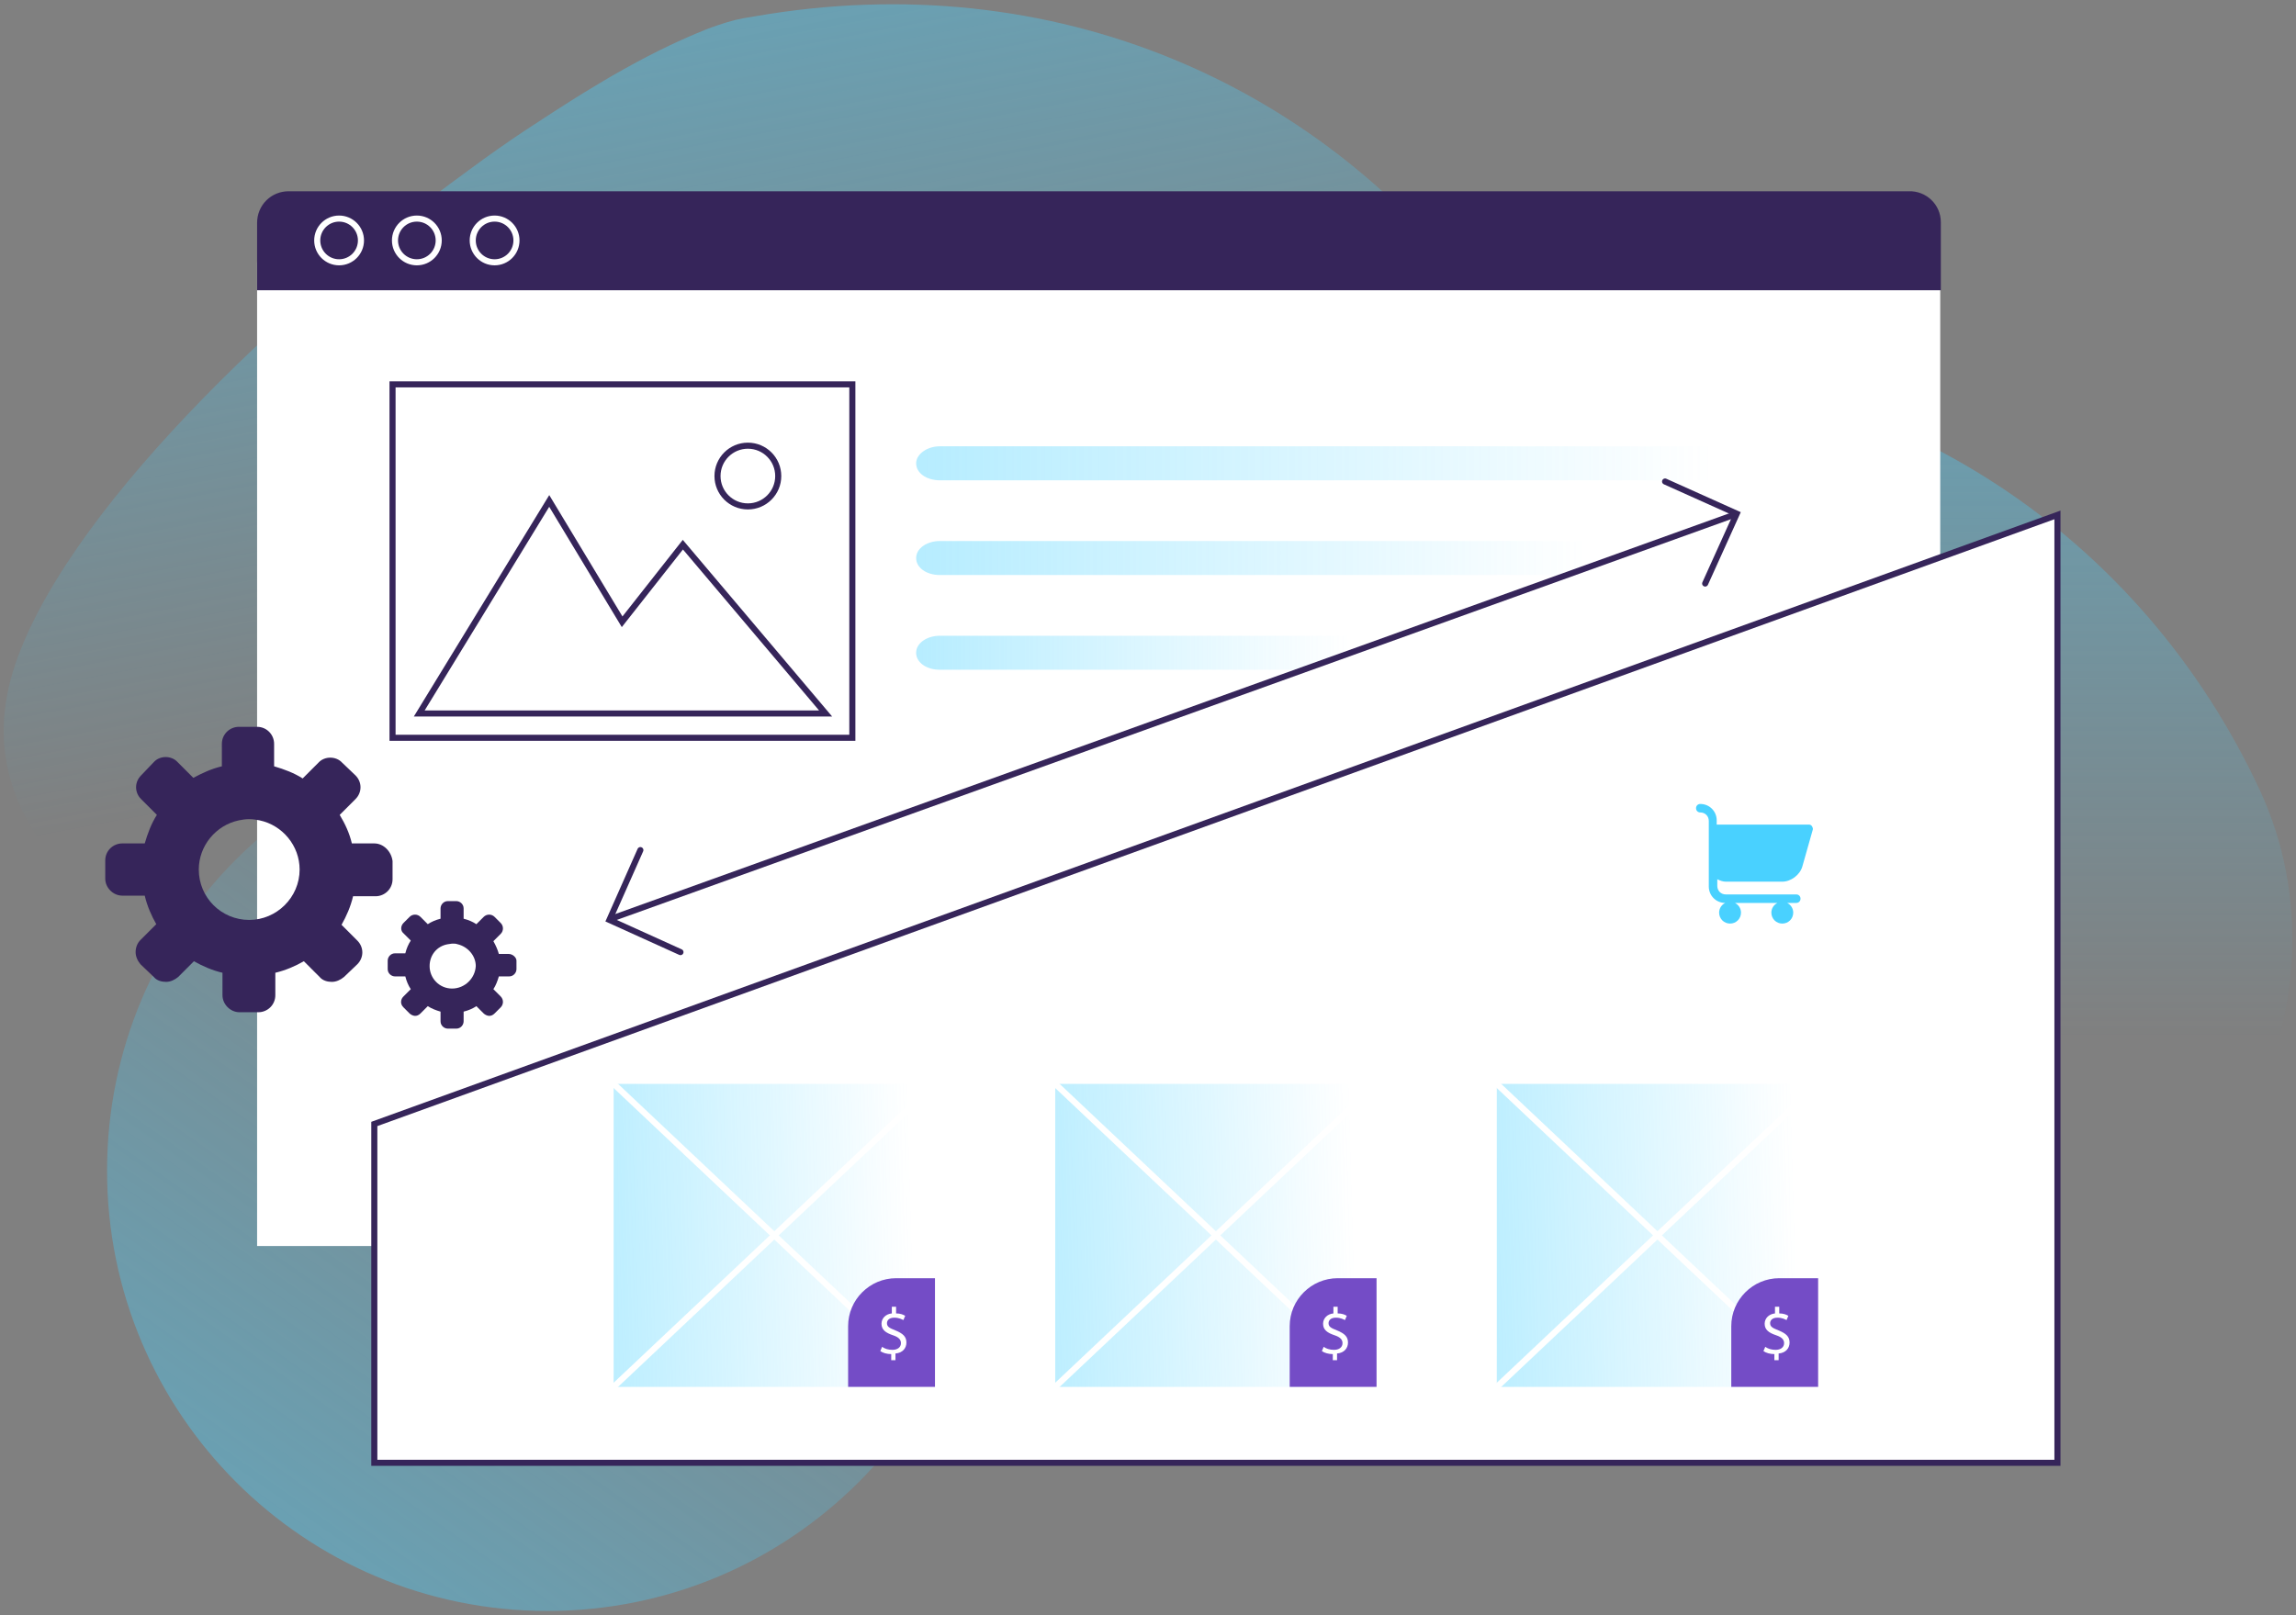 <svg width="378" height="266" viewBox="0 0 378 266" fill="none" xmlns="http://www.w3.org/2000/svg">
<rect x="0" y="0" width="378" height="266" fill="#808080" stroke="none"/>
<path opacity="0.4" d="M216.527 157.296C211.127 161.296 205.227 164.996 198.827 168.296C197.627 168.896 196.427 169.496 195.127 170.096C192.627 171.296 190.027 172.396 187.427 173.496C134.627 194.396 78.827 226.896 58.927 202.296C55.927 198.596 53.727 193.596 52.527 187.096C50.827 178.096 41.927 170.496 31.927 162.496C24.827 156.896 17.227 150.996 11.227 144.396C2.927 135.196 -2.073 124.496 2.127 110.596C9.927 85.296 45.527 50.996 77.327 27.896C80.427 25.596 83.427 23.496 86.427 21.496C87.227 20.996 87.927 20.496 88.727 19.996C92.227 17.696 95.527 15.596 98.727 13.696C104.227 10.396 109.327 7.796 113.727 5.896C113.927 5.796 114.227 5.696 114.427 5.596C115.127 5.296 115.927 4.996 116.627 4.696C118.827 3.896 120.727 3.296 122.427 2.996C123.027 2.896 123.627 2.796 124.227 2.696C173.527 -5.904 218.427 13.896 245.227 51.296C267.627 82.496 255.227 128.496 216.527 157.296Z" fill="url(#paint0_linear)"/>
<path opacity="0.4" d="M323.827 228.896C317.727 231.896 311.227 234.396 304.327 236.396C303.027 236.796 301.727 237.096 300.427 237.496C297.727 238.196 295.027 238.796 292.227 239.396C236.527 250.096 175.627 271.796 160.727 243.896C158.427 239.696 157.227 234.396 157.227 227.796C157.227 218.696 149.827 209.496 141.527 199.796C135.627 192.896 129.227 185.796 124.627 178.196C118.127 167.596 115.227 156.096 122.027 143.296C134.327 119.896 175.827 92.796 211.227 76.096C214.727 74.496 218.027 72.896 221.427 71.496C222.327 71.096 223.127 70.796 223.927 70.396C227.727 68.796 231.427 67.296 234.927 66.096C240.927 63.896 246.427 62.196 251.127 61.196C251.427 61.096 251.627 61.096 251.927 60.996C252.727 60.796 253.427 60.696 254.227 60.596C256.527 60.196 258.527 59.996 260.327 59.996C260.927 59.996 261.527 59.996 262.227 59.996C312.227 60.696 352.727 88.496 372.127 130.296C387.927 164.796 367.127 207.796 323.827 228.896Z" fill="url(#paint1_linear)"/>
<path opacity="0.4" d="M90.125 265.296C130.166 265.296 162.625 232.837 162.625 192.796C162.625 152.755 130.166 120.296 90.125 120.296C50.084 120.296 17.625 152.755 17.625 192.796C17.625 232.837 50.084 265.296 90.125 265.296Z" fill="url(#paint2_linear)"/>
<path d="M319.428 43.196H42.328V205.196H319.428V43.196Z" fill="white"/>
<path d="M319.528 36.596V47.796H42.328V36.696C42.328 33.796 44.628 31.496 47.528 31.496H314.228C317.128 31.396 319.528 33.696 319.528 36.596Z" fill="#36255A"/>
<path d="M55.827 43.196C57.815 43.196 59.427 41.584 59.427 39.596C59.427 37.608 57.815 35.996 55.827 35.996C53.838 35.996 52.227 37.608 52.227 39.596C52.227 41.584 53.838 43.196 55.827 43.196Z" stroke="white" stroke-miterlimit="10" stroke-linecap="round"/>
<path d="M68.627 43.196C70.616 43.196 72.227 41.584 72.227 39.596C72.227 37.608 70.616 35.996 68.627 35.996C66.639 35.996 65.027 37.608 65.027 39.596C65.027 41.584 66.639 43.196 68.627 43.196Z" stroke="white" stroke-miterlimit="10" stroke-linecap="round"/>
<path d="M81.428 43.196C83.416 43.196 85.028 41.584 85.028 39.596C85.028 37.608 83.416 35.996 81.428 35.996C79.44 35.996 77.828 37.608 77.828 39.596C77.828 41.584 79.44 43.196 81.428 43.196Z" stroke="white" stroke-miterlimit="10" stroke-linecap="round"/>
<path opacity="0.4" d="M291.928 79.096H154.728C152.528 79.096 150.828 77.896 150.828 76.296C150.828 74.796 152.628 73.496 154.728 73.496H291.928C294.128 73.496 295.828 74.696 295.828 76.296C295.928 77.896 294.128 79.096 291.928 79.096Z" fill="url(#paint3_linear)"/>
<path d="M140.325 63.296H64.625V121.496H140.325V63.296Z" fill="white" stroke="#36255A" stroke-miterlimit="10" stroke-linecap="round"/>
<path d="M123.125 83.396C125.886 83.396 128.125 81.158 128.125 78.396C128.125 75.635 125.886 73.396 123.125 73.396C120.364 73.396 118.125 75.635 118.125 78.396C118.125 81.158 120.364 83.396 123.125 83.396Z" fill="white" stroke="#36255A" stroke-miterlimit="10" stroke-linecap="round"/>
<path d="M69.023 117.496L90.423 82.496L102.423 102.396L112.423 89.696L135.923 117.496H69.023Z" stroke="#36255A" stroke-miterlimit="10" stroke-linecap="round"/>
<path opacity="0.4" d="M272.928 89.096L257.528 94.696H154.728C152.528 94.696 150.828 93.496 150.828 91.896C150.828 90.296 152.628 89.096 154.728 89.096H272.928Z" fill="url(#paint4_linear)"/>
<path opacity="0.4" d="M229.828 104.696L214.428 110.296H154.728C152.528 110.296 150.828 109.096 150.828 107.496C150.828 105.896 152.628 104.696 154.728 104.696H229.828Z" fill="url(#paint5_linear)"/>
<path d="M338.725 84.796V240.896H61.625V185.096L338.725 84.796Z" fill="white" stroke="#36255A" stroke-miterlimit="10" stroke-linecap="round"/>
<path d="M281.327 145.996C281.327 147.496 282.527 148.696 284.027 148.696C283.427 148.996 283.027 149.596 283.027 150.296C283.027 151.296 283.827 152.096 284.827 152.096C285.827 152.096 286.627 151.296 286.627 150.296C286.627 149.596 286.227 148.996 285.627 148.696H292.627C292.027 148.996 291.627 149.596 291.627 150.296C291.627 151.296 292.427 152.096 293.427 152.096C294.427 152.096 295.227 151.296 295.227 150.296C295.227 149.596 294.827 148.996 294.227 148.696H295.727C296.127 148.696 296.427 148.396 296.427 147.996C296.427 147.596 296.127 147.296 295.727 147.296H284.127C283.327 147.296 282.727 146.696 282.727 145.896V144.796C283.127 144.996 283.627 145.196 284.127 145.196H293.427C294.827 145.196 296.327 144.096 296.727 142.696L298.427 136.696C298.527 136.496 298.427 136.296 298.327 136.096C298.227 135.896 298.027 135.796 297.827 135.796H282.627V135.096C282.627 133.596 281.427 132.396 279.927 132.396C279.527 132.396 279.227 132.696 279.227 133.096C279.227 133.496 279.527 133.796 279.927 133.796C280.727 133.796 281.327 134.396 281.327 135.196V145.996Z" fill="#49D1FF"/>
<path d="M299.326 178.496H246.426V228.396H299.326V178.496Z" fill="url(#paint6_linear)"/>
<path d="M246.426 178.496L299.326 228.396" stroke="white" stroke-miterlimit="10" stroke-linecap="round"/>
<path d="M246.426 228.396L299.326 178.496" stroke="white" stroke-miterlimit="10" stroke-linecap="round"/>
<path d="M299.327 228.396H285.027V218.396C285.027 213.996 288.627 210.496 292.927 210.496H299.327V228.396Z" fill="#744CC6"/>
<path d="M292.124 224.096V222.996C291.424 222.996 290.724 222.796 290.324 222.496L290.624 221.796C291.024 222.096 291.624 222.296 292.324 222.296C293.124 222.296 293.724 221.896 293.724 221.196C293.724 220.596 293.324 220.196 292.424 219.896C291.224 219.496 290.524 218.996 290.524 217.996C290.524 217.096 291.224 216.396 292.224 216.296V215.196H292.924V216.296C293.624 216.296 294.124 216.496 294.424 216.696L294.124 217.396C293.924 217.296 293.424 216.996 292.624 216.996C291.724 216.996 291.424 217.496 291.424 217.896C291.424 218.496 291.824 218.696 292.824 219.096C294.024 219.596 294.624 220.096 294.624 221.096C294.624 221.996 294.024 222.796 292.824 222.896V223.996H292.124V224.096Z" fill="white"/>
<path d="M226.627 178.496H173.727V228.396H226.627V178.496Z" fill="url(#paint7_linear)"/>
<path d="M173.727 178.496L226.627 228.396" stroke="white" stroke-miterlimit="10" stroke-linecap="round"/>
<path d="M173.727 228.396L226.627 178.496" stroke="white" stroke-miterlimit="10" stroke-linecap="round"/>
<path d="M226.628 228.396H212.328V218.396C212.328 213.996 215.928 210.496 220.228 210.496H226.628V228.396Z" fill="#744CC6"/>
<path d="M219.425 224.096V222.996C218.725 222.996 218.025 222.796 217.625 222.496L217.925 221.796C218.325 222.096 218.925 222.296 219.625 222.296C220.425 222.296 221.025 221.896 221.025 221.196C221.025 220.596 220.625 220.196 219.725 219.896C218.525 219.496 217.825 218.996 217.825 217.996C217.825 217.096 218.525 216.396 219.525 216.296V215.196H220.225V216.296C220.925 216.296 221.425 216.496 221.725 216.696L221.425 217.396C221.225 217.296 220.725 216.996 219.925 216.996C219.025 216.996 218.725 217.496 218.725 217.896C218.725 218.496 219.125 218.696 220.125 219.096C221.325 219.596 221.925 220.096 221.925 221.096C221.925 221.996 221.325 222.796 220.125 222.896V223.996H219.425V224.096Z" fill="white"/>
<path d="M153.927 178.496H101.027V228.396H153.927V178.496Z" fill="url(#paint8_linear)"/>
<path d="M101.027 178.496L153.927 228.396" stroke="white" stroke-miterlimit="10" stroke-linecap="round"/>
<path d="M101.027 228.396L153.927 178.496" stroke="white" stroke-miterlimit="10" stroke-linecap="round"/>
<path d="M153.929 228.396H139.629V218.396C139.629 213.996 143.229 210.496 147.529 210.496H153.929V228.396Z" fill="#744CC6"/>
<path d="M146.726 224.096V222.996C146.026 222.996 145.326 222.796 144.926 222.496L145.226 221.796C145.626 222.096 146.226 222.296 146.926 222.296C147.726 222.296 148.326 221.896 148.326 221.196C148.326 220.596 147.926 220.196 147.026 219.896C145.826 219.496 145.126 218.996 145.126 217.996C145.126 217.096 145.826 216.396 146.826 216.296V215.196H147.526V216.296C148.226 216.296 148.726 216.496 149.026 216.696L148.726 217.396C148.526 217.296 148.026 216.996 147.226 216.996C146.326 216.996 146.026 217.496 146.026 217.896C146.026 218.496 146.426 218.696 147.426 219.096C148.626 219.596 149.226 220.096 149.226 221.096C149.226 221.996 148.626 222.796 147.426 222.896V223.996H146.726V224.096Z" fill="white"/>
<path d="M105.428 139.996L100.328 151.496L112.028 156.796" stroke="#36255A" stroke-miterlimit="10" stroke-linecap="round"/>
<path d="M280.729 96.096L285.929 84.596L274.129 79.296" stroke="#36255A" stroke-miterlimit="10" stroke-linecap="round"/>
<path d="M285.729 84.696L100.629 151.296" stroke="#36255A" stroke-miterlimit="10" stroke-linecap="round"/>
<path d="M61.628 138.896H57.928C57.528 137.196 56.828 135.696 55.928 134.196L58.528 131.596C59.628 130.496 59.628 128.796 58.528 127.696L56.328 125.596C55.328 124.496 53.428 124.496 52.428 125.596L49.828 128.196C48.428 127.296 46.828 126.696 45.128 126.196V122.496C45.128 120.996 43.928 119.696 42.328 119.696H39.328C37.828 119.696 36.528 120.896 36.528 122.496V126.196C34.828 126.596 33.328 127.296 31.828 128.096L29.228 125.496C28.228 124.396 26.328 124.396 25.328 125.496L23.228 127.696C22.128 128.796 22.128 130.496 23.228 131.596L25.828 134.196C24.928 135.596 24.328 137.196 23.828 138.896H20.128C18.628 138.896 17.328 140.096 17.328 141.696V144.696C17.328 146.196 18.628 147.496 20.128 147.496H23.828C24.228 149.196 24.928 150.796 25.728 152.196L23.128 154.796C22.628 155.296 22.328 155.996 22.328 156.796C22.328 157.496 22.628 158.196 23.128 158.796L25.328 160.896C25.828 161.496 26.628 161.696 27.328 161.696C28.028 161.696 28.728 161.396 29.328 160.896L31.928 158.296C33.328 159.096 34.928 159.796 36.628 160.196V163.896C36.628 165.396 37.928 166.696 39.428 166.696H42.528C44.028 166.696 45.328 165.496 45.328 163.896V160.196C47.028 159.796 48.628 159.096 50.028 158.296L52.628 160.896C53.128 161.496 53.928 161.696 54.628 161.696C55.328 161.696 56.028 161.396 56.628 160.896L58.828 158.796C59.928 157.696 59.928 155.996 58.828 154.896L56.228 152.296C57.028 150.896 57.728 149.296 58.128 147.596H61.828C63.328 147.596 64.628 146.396 64.628 144.796V141.796C64.428 140.196 63.128 138.896 61.628 138.896ZM41.028 151.496C36.428 151.496 32.728 147.796 32.728 143.196C32.728 139.296 35.528 135.896 39.328 135.096C39.828 134.996 40.428 134.896 41.028 134.896C41.628 134.896 42.228 134.996 42.728 135.096C46.528 135.896 49.328 139.296 49.328 143.196C49.328 147.796 45.528 151.496 41.028 151.496Z" fill="#36255A"/>
<path d="M83.728 157.096H82.128C81.928 156.396 81.628 155.696 81.228 154.996L82.428 153.796C82.928 153.296 82.928 152.496 82.428 151.996L81.428 150.996C80.928 150.496 80.128 150.496 79.628 150.996L78.428 152.196C77.828 151.796 77.128 151.496 76.328 151.296V149.596C76.328 148.896 75.728 148.396 75.128 148.396H73.728C73.028 148.396 72.528 148.996 72.528 149.596V151.296C71.728 151.496 71.028 151.796 70.428 152.196L69.228 150.996C68.728 150.496 67.928 150.496 67.428 150.996L66.428 151.996C65.928 152.496 65.928 153.296 66.428 153.696L67.628 154.896C67.228 155.496 66.928 156.196 66.728 156.996H65.028C64.328 156.996 63.828 157.596 63.828 158.196V159.596C63.828 160.296 64.428 160.796 65.028 160.796H66.728C66.928 161.596 67.228 162.296 67.628 162.896L66.428 164.096C66.228 164.296 66.028 164.596 66.028 164.996C66.028 165.296 66.128 165.596 66.428 165.896L67.428 166.896C67.628 167.096 68.028 167.296 68.328 167.296C68.628 167.296 68.928 167.196 69.228 166.896L70.428 165.696C71.028 166.096 71.828 166.396 72.528 166.596V168.196C72.528 168.896 73.128 169.396 73.728 169.396H75.128C75.828 169.396 76.328 168.796 76.328 168.196V166.596C77.128 166.396 77.828 166.096 78.428 165.696L79.628 166.896C79.828 167.096 80.228 167.296 80.528 167.296C80.828 167.296 81.128 167.196 81.428 166.896L82.428 165.896C82.928 165.396 82.928 164.596 82.428 164.096L81.228 162.896C81.628 162.296 81.928 161.496 82.128 160.796H83.828C84.528 160.796 85.028 160.196 85.028 159.596V158.196C85.028 157.696 84.428 157.096 83.728 157.096ZM74.428 162.796C72.328 162.796 70.728 161.096 70.728 159.096C70.728 157.296 71.928 155.796 73.728 155.496C73.928 155.496 74.228 155.396 74.528 155.396C74.828 155.396 75.028 155.396 75.328 155.496C77.028 155.896 78.328 157.396 78.328 159.096C78.228 161.096 76.528 162.796 74.428 162.796Z" fill="#36255A"/>
<defs>
<linearGradient id="paint0_linear" x1="110.271" y1="5.454" x2="147.008" y2="199.631" gradientUnits="userSpaceOnUse">
<stop stop-color="#49D1FF"/>
<stop offset="0.562" stop-color="#49D1FF" stop-opacity="0"/>
</linearGradient>
<linearGradient id="paint1_linear" x1="247.624" y1="59.85" x2="247.624" y2="257.465" gradientUnits="userSpaceOnUse">
<stop stop-color="#49D1FF"/>
<stop offset="0.562" stop-color="#49D1FF" stop-opacity="0"/>
</linearGradient>
<linearGradient id="paint2_linear" x1="48.381" y1="252.278" x2="131.825" y2="133.575" gradientUnits="userSpaceOnUse">
<stop stop-color="#49D1FF"/>
<stop offset="0.91" stop-color="#49D1FF" stop-opacity="0"/>
</linearGradient>
<linearGradient id="paint3_linear" x1="150.854" y1="76.331" x2="295.891" y2="76.331" gradientUnits="userSpaceOnUse">
<stop stop-color="#49D1FF"/>
<stop offset="0.903" stop-color="#49D1FF" stop-opacity="0"/>
</linearGradient>
<linearGradient id="paint4_linear" x1="150.853" y1="91.921" x2="272.954" y2="91.921" gradientUnits="userSpaceOnUse">
<stop stop-color="#49D1FF"/>
<stop offset="0.903" stop-color="#49D1FF" stop-opacity="0"/>
</linearGradient>
<linearGradient id="paint5_linear" x1="150.853" y1="107.511" x2="229.873" y2="107.511" gradientUnits="userSpaceOnUse">
<stop stop-color="#49D1FF"/>
<stop offset="0.903" stop-color="#49D1FF" stop-opacity="0"/>
</linearGradient>
<linearGradient id="paint6_linear" x1="158.282" y1="206.666" x2="310.433" y2="202.341" gradientUnits="userSpaceOnUse">
<stop stop-color="#49D1FF"/>
<stop offset="0.903" stop-color="#49D1FF" stop-opacity="0"/>
</linearGradient>
<linearGradient id="paint7_linear" x1="85.583" y1="206.666" x2="237.734" y2="202.341" gradientUnits="userSpaceOnUse">
<stop stop-color="#49D1FF"/>
<stop offset="0.903" stop-color="#49D1FF" stop-opacity="0"/>
</linearGradient>
<linearGradient id="paint8_linear" x1="12.883" y1="206.666" x2="165.035" y2="202.341" gradientUnits="userSpaceOnUse">
<stop stop-color="#49D1FF"/>
<stop offset="0.903" stop-color="#49D1FF" stop-opacity="0"/>
</linearGradient>
</defs>
</svg>

